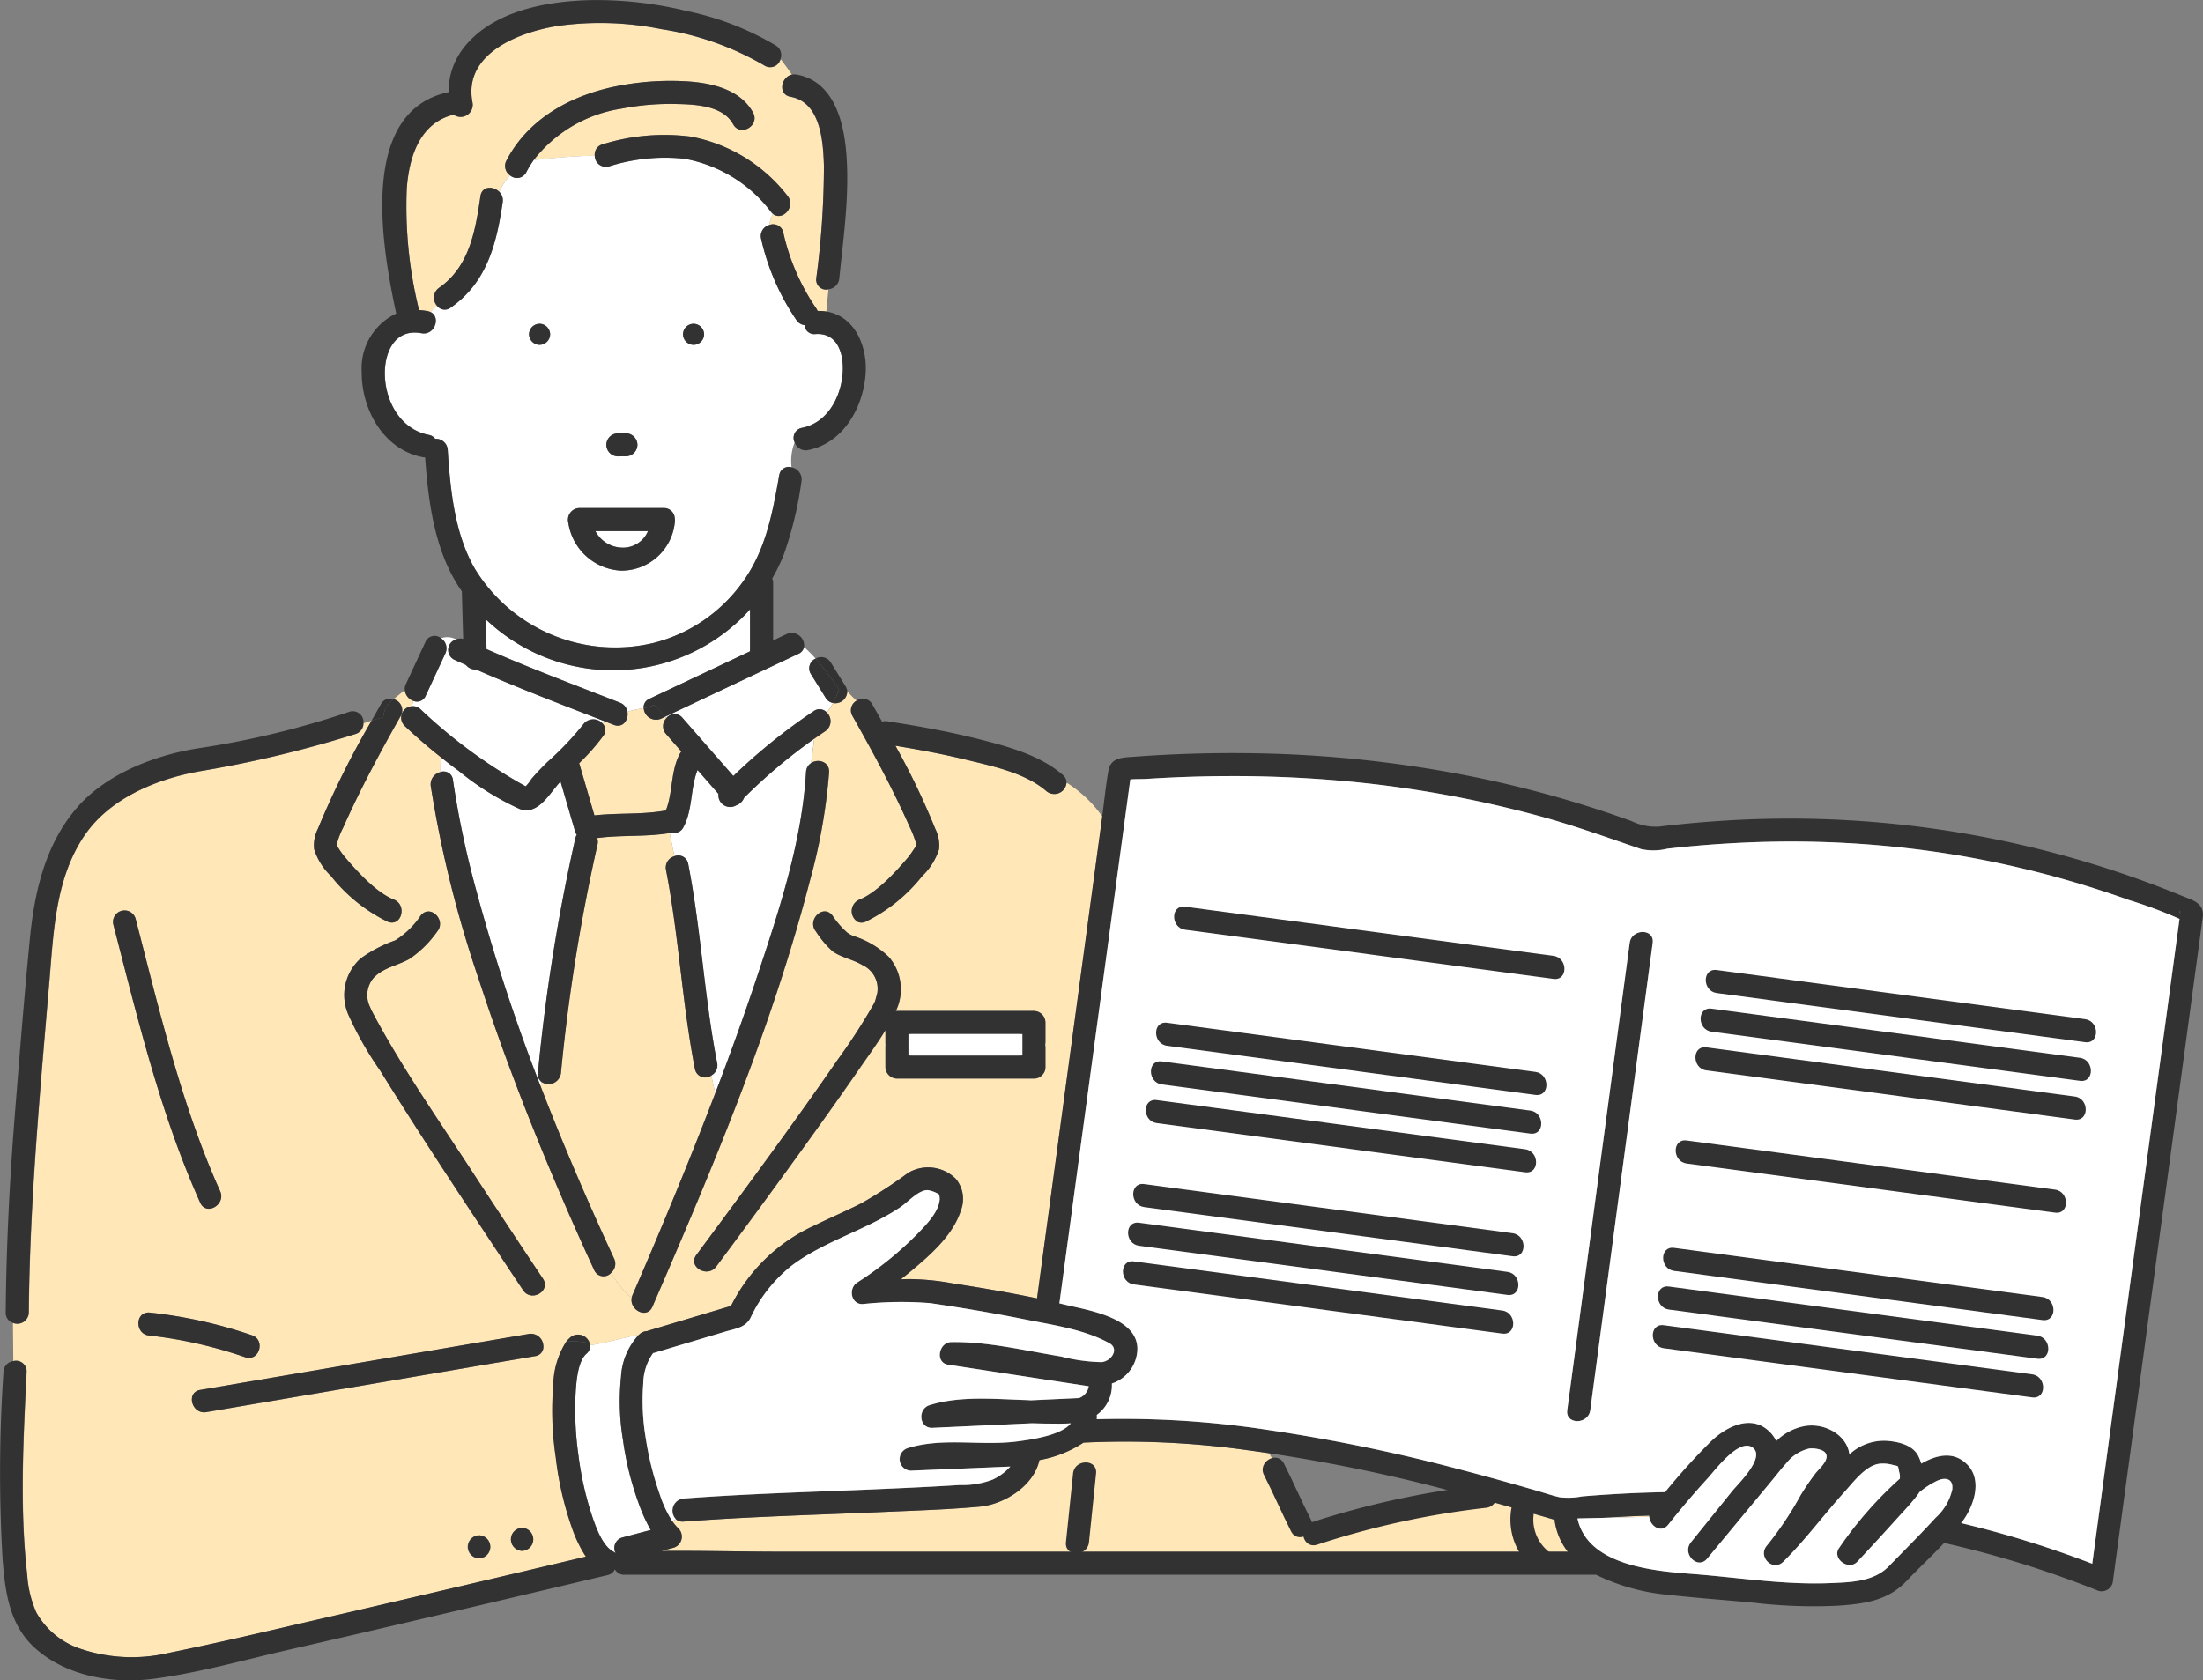 <svg xmlns="http://www.w3.org/2000/svg" width="197.155" height="150.42" viewBox="0 0 197.155 150.42">
  <rect x="0" y="0" width="197.155" height="150.42" fill="#808080" stroke="none"/>
  <g id="グループ_398" data-name="グループ 398" transform="translate(271.686 -1620.139)">
    <path id="パス_7154" data-name="パス 7154" d="M-170.615,1713.341c.015-.046,0-.045,0,0Z" transform="translate(-19.049 -17.559)" fill="#ffe7b7"/>
    <path id="パス_7155" data-name="パス 7155" d="M-206.026,1678.72a2.77,2.77,0,0,0,2.3,1.479,2.42,2.42,0,0,0,2.413-1.479Z" transform="translate(-12.375 -11.041)" fill="#fff"/>
    <path id="パス_7156" data-name="パス 7156" d="M-90.755,1787.317q-2.046.063-4.089.2l4.091-.093C-90.755,1787.389-90.755,1787.353-90.755,1787.317Z" transform="translate(-33.329 -31.508)" fill="#ffe7b7"/>
    <path id="パス_7157" data-name="パス 7157" d="M-203.163,1667.949l0-.007-.21.028C-203.3,1667.961-203.232,1667.954-203.163,1667.949Z" transform="translate(-12.874 -9.009)" fill="#ffe7b7"/>
    <path id="パス_7158" data-name="パス 7158" d="M-203.1,1670.461v.008l.21-.028C-202.961,1670.45-203.031,1670.457-203.1,1670.461Z" transform="translate(-12.926 -9.48)" fill="#ffe7b7"/>
    <path id="パス_7159" data-name="パス 7159" d="M-223.273,1691.879l-1.753,3.774a.843.843,0,0,1-1.108.471c-.048.157-.09.317-.123.476a.972.972,0,0,1,.782.283,46.109,46.109,0,0,0,8.591,6.432q.318.184.639.363l.165.091a3.6,3.6,0,0,0,.5-.639c.455-.549.959-1.056,1.466-1.557a27.087,27.087,0,0,0,3.189-3.35,1.115,1.115,0,0,1,1.746-.058c.073-.066.148-.131.222-.2-3.866-1.506-7.753-2.983-11.552-4.654a1.082,1.082,0,0,1-.911-.408c-.358-.161-.716-.32-1.071-.484a.978.978,0,0,1,.183-1.8,1.642,1.642,0,0,0-1.346-.1A1.077,1.077,0,0,1-223.273,1691.879Z" transform="translate(-8.562 -13.244)" fill="#fff"/>
    <path id="パス_7160" data-name="パス 7160" d="M-194.809,1687.736a16.5,16.5,0,0,1-19.609,3.16,16.605,16.605,0,0,1-3.7-2.662l.075,2.677c3.924,1.726,7.947,3.233,11.936,4.794a1.052,1.052,0,0,1,.671.811,11.481,11.481,0,0,1,1.452-.316.839.839,0,0,1,.527-.846l9-4.248v-3.761C-194.575,1687.477-194.69,1687.608-194.809,1687.736Z" transform="translate(-10.096 -12.666)" fill="#fff"/>
    <path id="パス_7161" data-name="パス 7161" d="M-202.041,1698.257a11.482,11.482,0,0,0-1.452.316c.128.7-.386,1.5-1.22,1.177l-.769-.3c-.075.066-.149.131-.222.2a.837.837,0,0,1,.033,1.1,18.876,18.876,0,0,1-2.145,2.431q.682,2.337,1.364,4.674c2.124-.243,4.291-.051,6.394-.444.642-1.6.414-3.534,1.258-5.09a1.137,1.137,0,0,1,.127-.187l-1.367-1.561a1.046,1.046,0,0,1,.024-1.423l-.1-.124-.361.17A1.115,1.115,0,0,1-202.041,1698.257Z" transform="translate(-12.038 -14.723)" fill="#ffe7b7"/>
    <path id="パス_7162" data-name="パス 7162" d="M-183.97,1696.059l-1.314-2.116a.951.951,0,0,1,.415-1.394,11.347,11.347,0,0,0-1.025-1.026.86.86,0,0,1-.512.6l-11.917,5.628.1.124a.909.909,0,0,1,1.433-.035l4.562,5.213a52.114,52.114,0,0,1,7.185-5.8.874.874,0,0,1,1.173.108,6.381,6.381,0,0,0,.558-.84A.971.971,0,0,1-183.97,1696.059Z" transform="translate(-13.826 -13.454)" fill="#fff"/>
    <path id="パス_7163" data-name="パス 7163" d="M-223.951,1646.373c2.719-1.893,3.255-5.124,3.7-8.2.135-.923,1.16-.917,1.688-.379a6.126,6.126,0,0,1,.955-1.486,1.02,1.02,0,0,1-.316-1.324c2.02-3.9,6.069-5.984,10.258-6.73a24.534,24.534,0,0,1,6.039-.348c2.155.157,4.657.739,5.773,2.789.635,1.166-1.145,2.206-1.78,1.04-.9-1.657-3.342-1.776-5.006-1.81a22.61,22.61,0,0,0-5,.418,12.258,12.258,0,0,0-7.847,4.609c1.854-.218,3.654-.366,5.468-.4a.95.95,0,0,1,.725-1.023,18.588,18.588,0,0,1,7.859-.686,14.276,14.276,0,0,1,8.663,5.3c.787.954-.443,2.3-1.3,1.617a3.3,3.3,0,0,0-.334,1,.927.927,0,0,1,1.26.681,19.54,19.54,0,0,0,2.95,6.787,1.1,1.1,0,0,1,.119.227,4.276,4.276,0,0,1,.786.05c.05-.661.12-1.323.185-1.984a.886.886,0,0,1-1.094-.973,76.441,76.441,0,0,0,.687-10.1c-.071-2.2-.3-5.677-2.988-6.162-1.154-.208-.853-1.783.129-1.984-.321-.475-.663-.944-1.015-1.4a.958.958,0,0,1-1.458.573,25.881,25.881,0,0,0-9.217-3.249,27.487,27.487,0,0,0-9.18-.3c-3.47.535-8.593,2.45-7.711,6.879a1.086,1.086,0,0,1-1.7,1.077c-3.008.747-3.972,3.737-4.185,6.613a38.579,38.579,0,0,0,1.1,10.881,5.914,5.914,0,0,1,.757.091,1.064,1.064,0,0,1,.264.085l.571-.571A1.089,1.089,0,0,1-223.951,1646.373Z" transform="translate(-8.44 -0.475)" fill="#ffe7b7"/>
    <path id="パス_7164" data-name="パス 7164" d="M-190.71,1653.28a.875.875,0,0,1-.98-.8,1.014,1.014,0,0,1-.725-.455,21.121,21.121,0,0,1-3.158-7.279,1.024,1.024,0,0,1,.727-1.229,3.3,3.3,0,0,1,.334-1,1.153,1.153,0,0,1-.161-.16,12.477,12.477,0,0,0-7.753-4.775,16.547,16.547,0,0,0-6.763.686,1,1,0,0,1-1.272-.964c-1.815.038-3.614.187-5.468.4a9.5,9.5,0,0,0-.653,1.073.934.934,0,0,1-1.463.285,6.126,6.126,0,0,0-.955,1.486,1.07,1.07,0,0,1,.3.927c-.544,3.727-1.416,7.183-4.651,9.435a.863.863,0,0,1-1.237-.18l-.571.571c.951.448.386,2.126-.812,1.9-2.415-.451-3.353,1.784-3.268,3.839.1,2.378,1.456,4.776,3.917,5.259a.9.9,0,0,1,.585.355,1.055,1.055,0,0,1,1.122.99c.23,3.542.612,7.5,2.422,10.625a14.717,14.717,0,0,0,16.016,6.651,14.043,14.043,0,0,0,7.9-5.368c2.115-2.87,2.718-6.206,3.331-9.633a.861.861,0,0,1,1.1-.718,4.565,4.565,0,0,1,.278-2.232.91.91,0,0,1,.663-1.3c2.179-.434,3.389-2.574,3.613-4.656C-188.112,1655.291-188.6,1653.13-190.71,1653.28Zm-17.686,8.887c.118,0,.237,0,.355,0h.014c.024,0,.046,0,.069,0,.093,0,.187-.006.286-.006a1.049,1.049,0,0,1,1.031,1.031,1.043,1.043,0,0,1-1.031,1.031c-.118,0-.237,0-.355,0h-.014c-.024,0-.046,0-.069,0-.093,0-.187.006-.286.006a1.047,1.047,0,0,1-1.03-1.03A1.041,1.041,0,0,1-208.4,1662.167Zm-7-7.923a.96.96,0,0,1-.945-.944.955.955,0,0,1,.945-.944.96.96,0,0,1,.944.944A.955.955,0,0,1-215.4,1654.244Zm12.1,15.914a4.8,4.8,0,0,1-4.807,4.3,5.033,5.033,0,0,1-4.726-4.3,1.048,1.048,0,0,1,.994-1.3h7.545a.961.961,0,0,1,.989.918A1.116,1.116,0,0,1-203.3,1670.158Zm1.679-15.914a.961.961,0,0,1-.945-.944.955.955,0,0,1,.945-.944.961.961,0,0,1,.945.944A.955.955,0,0,1-201.621,1654.244Z" transform="translate(-7.999 -3.235)" fill="#fff"/>
    <path id="パス_7165" data-name="パス 7165" d="M-202.6,1782.405a27.482,27.482,0,0,1-1.385-5.631,20.9,20.9,0,0,1-.17-5.625,5.96,5.96,0,0,1,1.588-3.766c-1.462.252-2.891.706-4.359.928a.882.882,0,0,1-.327.765c-.717.636-.877,2.216-.952,3.294a28.818,28.818,0,0,0,.231,5.726,28.738,28.738,0,0,0,1.257,5.587c.362,1.055.924,2.582,1.846,3.088a1.03,1.03,0,0,1,.161.109l.039-.021a.975.975,0,0,1,.657-1.343l2.516-.666A14.842,14.842,0,0,1-202.6,1782.405Z" transform="translate(-11.954 -27.751)" fill="#fff"/>
    <path id="パス_7166" data-name="パス 7166" d="M-191.181,1706.906a1.167,1.167,0,0,1-.7.673,1.055,1.055,0,0,1-1.592-1.022q-.935-1.068-1.869-2.136c-.656,1.608-.42,3.553-1.268,5.118a.9.9,0,0,1-1.024.488c-.069.013-.139.024-.209.035q.215,1.031.424,2.081a.9.9,0,0,1,1.238.683c1.151,5.9,1.438,11.918,2.589,17.816a1.034,1.034,0,0,1-.519,1.128c.112.534.23,1.068.349,1.6,1.32-3.459,2.58-6.941,3.748-10.453,1.953-5.875,4.016-12.075,4.377-18.3a1,1,0,0,1,.454-.808c.094-.729.191-1.461.279-2.184A49.3,49.3,0,0,0-191.181,1706.906Z" transform="translate(-13.917 -15.357)" fill="#fff"/>
    <path id="パス_7167" data-name="パス 7167" d="M-175.971,1704.54a1.1,1.1,0,0,1-1.793.768c-1.875-1.631-4.79-2.236-7.134-2.806-2.109-.514-4.243-.911-6.384-1.263a66.456,66.456,0,0,1,3.562,7.428,3.3,3.3,0,0,1,.342,1.829,5.708,5.708,0,0,1-1.5,2.4,14.675,14.675,0,0,1-5.086,4.1.872.872,0,0,1-.674.016,3.381,3.381,0,0,0-.951.965,2.512,2.512,0,0,0,.55.3,7.981,7.981,0,0,1,3.176,1.879,4.448,4.448,0,0,1,.615,4.839.913.913,0,0,1,.106-.011h12.257a1.045,1.045,0,0,1,1.031,1.031v3.992a.948.948,0,0,1-.309.734.951.951,0,0,1-.721.3h-12.257a1.046,1.046,0,0,1-1.031-1.031v-3.3c-.744,1.22-1.605,2.388-2.4,3.546-1.755,2.545-3.556,5.058-5.368,7.563q-3.652,5.051-7.374,10.051c-.784,1.053-2.573.024-1.78-1.041q1.3-1.746,2.59-3.5c3.4-4.616,6.789-9.245,10.047-13.962a54.09,54.09,0,0,0,3.246-5.015c.019-.037.085-.179.121-.253.027-.115.17-.608.186-.7a2.328,2.328,0,0,0-1.321-2.517c-.842-.51-1.858-.665-2.663-1.229a8.518,8.518,0,0,1-1.5-1.776c-.838-1.016.613-2.482,1.457-1.457a7.989,7.989,0,0,0,1.349,1.561,3.381,3.381,0,0,1,.951-.965,1.118,1.118,0,0,1,.126-2c1.539-.609,3.211-2.433,4.32-3.735.269-.316.475-.66.713-1a.656.656,0,0,0,.083-.146,9.068,9.068,0,0,0-.6-1.6c-1.511-3.406-3.3-6.718-5.134-9.959a.986.986,0,0,1,.373-1.37,5.268,5.268,0,0,1-.839-.863,1.076,1.076,0,0,1-1.277,1.079,6.389,6.389,0,0,1-.558.84,1.079,1.079,0,0,1-.133,1.672q-.5.334-.987.68c-.088.723-.185,1.454-.279,2.184a1,1,0,0,1,1.608.808,51.139,51.139,0,0,1-1.733,9.772c-3.381,13.086-8.716,25.705-14.078,38.083-.491,1.134-2.067.3-1.854-.8a7.142,7.142,0,0,1-1.824-2.253.91.91,0,0,1-1.529-.212q-1.937-4.181-3.718-8.432c-2.445-5.812-4.7-11.711-6.65-17.709a102.929,102.929,0,0,1-4.264-17.2,1.129,1.129,0,0,1,.846-1.249,13.071,13.071,0,0,1,.069-1.332q-1.693-1.345-3.27-2.83a1.025,1.025,0,0,1,.675-1.741c.032-.159.075-.319.123-.476a1.164,1.164,0,0,1-.773-.979c-.311.278-.677.541-1.006.828a1.022,1.022,0,0,1,.649,1.5c-1.833,3.242-3.623,6.554-5.134,9.959a7.052,7.052,0,0,0-.595,1.555,1.635,1.635,0,0,0,.118.263,7.208,7.208,0,0,0,.674.928c1.108,1.3,2.782,3.127,4.32,3.735,1.221.484.686,2.476-.548,1.987a14.67,14.67,0,0,1-5.086-4.1,5.708,5.708,0,0,1-1.5-2.4,3.3,3.3,0,0,1,.342-1.829,78.956,78.956,0,0,1,4.808-9.679c-.245.076-.489.154-.73.23a1,1,0,0,1-.712.968,103.408,103.408,0,0,1-14.023,3.35c-3.852.7-8.014,2.432-10.264,5.786-2.549,3.8-2.731,8.5-3.1,12.912-.837,9.906-1.764,19.786-1.85,29.736a1.028,1.028,0,0,1-1.429.928l.033,3.43a.948.948,0,0,1,1.2.973c-.291,6.011-.634,12.156.053,18.149a9.928,9.928,0,0,0,.816,3.372,7.088,7.088,0,0,0,4.026,3.279,14.358,14.358,0,0,0,7.8.349c4.493-.913,8.959-1.977,13.427-3.009q11.975-2.767,23.93-5.613a11.526,11.526,0,0,1-1.237-2.552,29,29,0,0,1-1.462-6.36,28.151,28.151,0,0,1-.213-6.516,7.4,7.4,0,0,1,1.148-3.807c-.677.063-1.352.2-2.047.312a.84.84,0,0,1-.738.972l-3.651.622-25.768,4.392c-1.3.222-1.853-1.765-.548-1.987l3.65-.623,25.769-4.392a1.114,1.114,0,0,1,1.286,1.015c.695-.115,1.37-.249,2.047-.312a3.1,3.1,0,0,1,.36-.382,1.087,1.087,0,0,1,1.749.526c.1.027.2.056.3.09-.1-.034-.2-.063-.3-.09a.89.89,0,0,1,.035.166c1.467-.222,2.9-.676,4.359-.928.033-.03.066-.061.1-.09a1.055,1.055,0,0,1,.645-.249,1.335,1.335,0,0,1,.127-.046l7.38-2.207a15.485,15.485,0,0,1,7.49-7.21c1.383-.682,2.807-1.281,4.181-1.982a41.711,41.711,0,0,0,4.171-2.715,3.515,3.515,0,0,1,4.271.526,2.818,2.818,0,0,1,.454,2.831c-.7,2.217-2.745,4-4.469,5.437q-.444.369-.9.73c.26-.007.521-.015.781-.019a22.427,22.427,0,0,1,3.831.381c2.532.393,5.065.818,7.575,1.346l.3-2.218,3-22.173q1.261-9.32,2.521-18.639c0-.035.009-.071.014-.105A11.18,11.18,0,0,0-175.971,1704.54Zm-48.724,66.713a1.031,1.031,0,0,1,0,2.061A1.031,1.031,0,0,1-224.7,1771.253Zm-3.845.669a1.031,1.031,0,0,1,0,2.061A1.031,1.031,0,0,1-228.541,1771.921Zm-32.733-54.663a1.031,1.031,0,0,1,1.987-.548c2.122,8.186,4.088,16.661,7.568,24.4.54,1.2-1.237,2.247-1.78,1.04C-257.058,1734.239-259.1,1725.629-261.274,1717.258Zm11.819,38.73a39.549,39.549,0,0,0-8.584-1.948c-1.319-.09-1.324-2.151,0-2.06a41.843,41.843,0,0,1,9.132,2.021C-247.639,1754.386-248.183,1756.375-249.455,1755.988Zm24.847-6q-1.355-2.029-2.7-4.065c-3.417-5.167-6.831-10.341-10.1-15.608a30.6,30.6,0,0,1-2.838-4.99,4.386,4.386,0,0,1,1.1-5.045,12.161,12.161,0,0,1,3.086-1.612,7.489,7.489,0,0,0,2.3-2.247c.855-1.018,2.306.447,1.458,1.457a9.655,9.655,0,0,1-2.471,2.442c-1.072.606-2.344.769-3.224,1.707a2.39,2.39,0,0,0-.329,2.569c0-.021.094.229.125.288.077.151.154.3.235.452,2.528,4.726,5.64,9.187,8.567,13.669q3.257,4.989,6.564,9.944C-222.088,1750.053-223.874,1751.084-224.608,1749.987Z" transform="translate(-0.266 -14.344)" fill="#ffe7b7"/>
    <path id="パス_7168" data-name="パス 7168" d="M-203.813,1791.463c-.012-.026-.023-.053-.032-.08l-.039.021C-203.86,1791.423-203.834,1791.443-203.813,1791.463Z" transform="translate(-12.778 -32.274)" fill="#ffe7b7"/>
    <path id="パス_7169" data-name="パス 7169" d="M-214.4,1731.931a168.112,168.112,0,0,1,3.347-20.994,1.037,1.037,0,0,1,.134-.334,1.031,1.031,0,0,1-.156-.313q-.65-2.228-1.3-4.454c-1.008,1.061-2,3.076-3.678,2.448a24.815,24.815,0,0,1-5.437-3.4c-.538-.393-1.065-.8-1.587-1.215a13.071,13.071,0,0,0-.069,1.332.836.836,0,0,1,1.141.7,82.955,82.955,0,0,0,1.942,9.34,171.266,171.266,0,0,0,5.92,18.115q.026-.219.058-.438A.845.845,0,0,1-214.4,1731.931Z" transform="translate(-9.149 -15.743)" fill="#fff"/>
    <path id="パス_7170" data-name="パス 7170" d="M-196.786,1733.731a.935.935,0,0,1-1.469-.58c-1.151-5.9-1.438-11.919-2.589-17.816a1.059,1.059,0,0,1,.749-1.231q-.207-1.048-.424-2.081c-2.142.361-4.342.158-6.487.447a1.033,1.033,0,0,1,.032.589,163.962,163.962,0,0,0-3.272,20.446,1.117,1.117,0,0,1-1.747.79q-.032.219-.058.438c2.009,5.213,4.225,10.346,6.561,15.391a1.061,1.061,0,0,1-.251,1.251,7.144,7.144,0,0,0,1.824,2.253,1.174,1.174,0,0,1,.074-.24q1.794-4.141,3.52-8.311,2-4.848,3.884-9.75C-196.555,1734.8-196.674,1734.265-196.786,1733.731Z" transform="translate(-11.239 -17.317)" fill="#ffe7b7"/>
    <path id="パス_7171" data-name="パス 7171" d="M-118.8,1786.327a1.217,1.217,0,0,1-.014-.177c-.294-.078-.585-.167-.876-.252-.837-.241-1.674-.484-2.512-.722q-2.561-.731-5.138-1.411c-4.214,1.7-13.232,2.905-13.232,2.905s-2.745-4.557-3.786-6.478q-.98-.143-1.961-.271a78.794,78.794,0,0,0-14.658-.676,10.6,10.6,0,0,1-3.951,1.565c-.5,2.313-3.141,3.967-5.358,4.169-2.79.255-5.6.342-8.4.465-6.028.265-12.067.416-18.085.87a.889.889,0,0,1-.67-.2l-.328.164a4.191,4.191,0,0,0,.558.66,1.04,1.04,0,0,1-.455,1.723l-1.081.286c3.6-.033,7.208.067,10.8.067h70.316A5.81,5.81,0,0,1-118.8,1786.327Z" transform="translate(-13.746 -29.967)" fill="#ffe7b7"/>
    <path id="パス_7172" data-name="パス 7172" d="M-31.269,1720.906c.03-.357-.082-.394,0,0Z" transform="translate(-45.305 -18.938)" fill="#ebebeb"/>
    <path id="パス_7173" data-name="パス 7173" d="M-77.112,1749.362c.059.02.1.041.112.067A.111.111,0,0,0-77.112,1749.362Z" transform="translate(-36.671 -24.354)" fill="#ebebeb"/>
    <path id="パス_7174" data-name="パス 7174" d="M-77.288,1749.407c-.157.086-.278.269,0,0Z" transform="translate(-36.606 -24.363)" fill="#ebebeb"/>
    <path id="パス_7175" data-name="パス 7175" d="M-207.148,1768.137a1.087,1.087,0,0,0-1.749-.526,3.094,3.094,0,0,0-.36.382A5.979,5.979,0,0,1-207.148,1768.137Z" transform="translate(-11.766 -27.743)" fill="#323232"/>
    <path id="パス_7176" data-name="パス 7176" d="M-76.431,1715.982a92.668,92.668,0,0,0-41.482-6.689q-2.665.18-5.316.5a4.979,4.979,0,0,1-2.454-.5q-1.332-.481-2.676-.924a100.019,100.019,0,0,0-10.128-2.757,107.692,107.692,0,0,0-20.957-2.387q-5.366-.09-10.726.309c-1.057.077-2.108.063-2.317,1.237-.242,1.359-.375,2.746-.558,4.115a6.408,6.408,0,0,1,1.013,3.562,6.408,6.408,0,0,0-1.013-3.562c0,.035-.009.071-.014.106q-1.26,9.32-2.521,18.639l-3,22.173-.3,2.218c-2.51-.527-5.043-.953-7.575-1.346a22.439,22.439,0,0,0-3.831-.381c-.261,0-.521.011-.782.019q.454-.36.9-.73c1.725-1.437,3.773-3.219,4.469-5.436a2.819,2.819,0,0,0-.454-2.832,3.515,3.515,0,0,0-4.271-.526,41.693,41.693,0,0,1-4.171,2.715c-1.374.7-2.8,1.3-4.181,1.982a15.485,15.485,0,0,0-7.49,7.21l-7.38,2.207a1.335,1.335,0,0,0-.127.046,1.056,1.056,0,0,0-.645.249c-.035.029-.067.06-.1.09a11.068,11.068,0,0,1,1.887-.179,11.068,11.068,0,0,0-1.887.179,5.96,5.96,0,0,0-1.588,3.766,20.9,20.9,0,0,0,.17,5.625,27.482,27.482,0,0,0,1.385,5.631,14.842,14.842,0,0,0,1.1,2.445l-2.516.666a.975.975,0,0,0-.657,1.343.582.582,0,0,1,.281-.076.582.582,0,0,0-.281.076c.01.028.02.054.032.08-.022-.02-.047-.04-.071-.059-.394.241-.625.813-1.123.315.5.5.729-.074,1.123-.315a1.029,1.029,0,0,0-.161-.109c-.923-.506-1.484-2.033-1.846-3.088a28.737,28.737,0,0,1-1.257-5.587,28.818,28.818,0,0,1-.231-5.726c.075-1.078.235-2.658.952-3.294a.882.882,0,0,0,.327-.765,10.624,10.624,0,0,1-1.586.13,10.624,10.624,0,0,0,1.586-.13.89.89,0,0,0-.035-.166,5.977,5.977,0,0,0-2.109-.144,7.4,7.4,0,0,0-1.148,3.807,28.15,28.15,0,0,0,.213,6.516,29,29,0,0,0,1.462,6.36,11.526,11.526,0,0,0,1.237,2.551q-11.958,2.839-23.93,5.613c-4.467,1.032-8.933,2.1-13.427,3.009a14.36,14.36,0,0,1-7.8-.349,7.089,7.089,0,0,1-4.026-3.279,9.928,9.928,0,0,1-.816-3.372c-.687-5.993-.344-12.138-.053-18.149a.948.948,0,0,0-1.2-.973l.054,5.513-.054-5.513a1.009,1.009,0,0,0-.865.973,134.026,134.026,0,0,0-.083,16.695c.226,2.948.592,5.947,2.928,8.037,2.821,2.525,6.993,3.209,10.644,2.724,4.032-.536,8.041-1.676,12-2.583q8.916-2.044,17.816-4.149,5.382-1.266,10.76-2.542a.909.909,0,0,0,.654-.515l0,0a.935.935,0,0,0,.859.484h86.948a18.407,18.407,0,0,0,6.427,1.792c2.581.291,5.18.47,7.765.719a45.3,45.3,0,0,0,7.49.255c2.317-.162,4.42-.44,6.08-2.183,1.1-1.153,2.288-2.257,3.389-3.43a90.274,90.274,0,0,1,13.816,4.289,1.03,1.03,0,0,0,1.268-.719q.659-4.873,1.318-9.746,1.435-10.6,2.869-21.2,1.4-10.308,2.789-20.615.426-3.152.853-6.3c.068-.51.138-1.018.206-1.528.011-.084.027-.169.035-.253C-74.428,1716.606-75.467,1716.378-76.431,1715.982Zm-63.428,58.72H-201.7c-3.589,0-7.2-.1-10.8-.067l1.081-.286a1.04,1.04,0,0,0,.455-1.723,4.2,4.2,0,0,1-.558-.66l-.91.455v0l.91-.455a10.342,10.342,0,0,1-1.121-2.4,27.541,27.541,0,0,1-1.242-4.955,20.215,20.215,0,0,1-.234-4.958,4.831,4.831,0,0,1,.88-2.729l.052-.011.082-.02,6.3-1.885c.9-.269,1.827-.349,2.284-1.238a12.949,12.949,0,0,1,3.745-4.721c2.95-2.189,6.613-3.141,9.66-5.182.665-.446,1.628-1.548,2.445-1.532a2.521,2.521,0,0,1,1.031.392,1.842,1.842,0,0,1,.049.452c-.1,1.117-1.161,2.2-1.889,2.961a30.888,30.888,0,0,1-5.5,4.471c-.8.523-.558,1.984.52,1.921a32.4,32.4,0,0,1,6.018-.082c2.809.413,5.612.881,8.4,1.442,2.483.5,5.4.9,7.643,2.15.9.5.177,1.615-.7,1.693a15.77,15.77,0,0,1-3.617-.506c-3.2-.518-6.573-1.347-9.833-1.289-1.111.019-1.463,1.842-.274,2.024l12.584,1.928a1.342,1.342,0,0,1-.878,1.062l-4.328.2c-.15-.01-.287-.019-.4-.023-2.81-.084-5.927-.4-8.653.463-1.066.338-.932,2.08.274,2.025l8.9-.41c.56.016,1.121.029,1.682.032.586,0,1.2.019,1.8-.028-.869,1.124-3.864,1.5-4.857,1.629-3.214.411-6.586-.388-9.73.588a1.035,1.035,0,0,0,.274,2.024l8.9-.369a4.917,4.917,0,0,1-1.58,1.166,7.663,7.663,0,0,1-2.958.485c-2.739.175-5.481.294-8.223.41-5.5.231-11,.388-16.49.8a1.16,1.16,0,0,0-.189.031,1.1,1.1,0,0,0-.481,1.829l1.236-.618-1.236.618a.889.889,0,0,0,.67.2c6.018-.453,12.057-.605,18.085-.87,2.8-.123,5.613-.21,8.4-.465,2.216-.2,4.861-1.856,5.358-4.169a10.6,10.6,0,0,0,3.951-1.565,78.794,78.794,0,0,1,14.658.676,146.6,146.6,0,0,1,17.591,3.483c2.184.558,4.358,1.154,6.526,1.772.838.238,1.674.481,2.512.722.291.084.583.174.876.252a1.214,1.214,0,0,0,.014.177,5.809,5.809,0,0,0,1.164,2.685Zm42.885-5.555a4.853,4.853,0,0,1-1.489,2.516c-1.353,1.482-2.78,2.895-4.177,4.334-1.355,1.4-3.409,1.435-5.26,1.513-4.108.17-8.2-.5-12.285-.816-3.449-.265-9.42-.742-10.324-4.974l2.336-.053q2.041-.139,4.089-.2c0,.036,0,.072,0,.109.062.824,1.061,1.5,1.694.707q1.694-2.134,3.529-4.149c.648-.709,2.818-3.652,4.034-2.751,1.176.873-1.337,3.268-1.834,3.886l-3.7,4.592c-.822,1.019.606,2.484,1.458,1.458l5.892-7.112c.391-.472.764-.965,1.178-1.414a3.644,3.644,0,0,1,2.064-1.329c.4-.049,1.267.046,1.487.45.327.6-.622,1.37-.945,1.791a23.268,23.268,0,0,0-1.312,1.932,30.607,30.607,0,0,1-3.007,4.5c-.879.984.507,2.4,1.458,1.458,1.974-1.954,3.615-4.2,5.478-6.251.776-.855,1.833-2.3,3.041-2.508a3.121,3.121,0,0,1,1.257.09c.582.153.459-.01.588.621a1.486,1.486,0,0,1,.063.613,34.166,34.166,0,0,0-5.423,6.186c-.7.944.829,2.093,1.618,1.249q1.7-1.816,3.366-3.661c.69-.765,1.427-1.521,2.047-2.346a2.312,2.312,0,0,0,.14-.214,7.946,7.946,0,0,1,1.57-1.015C-97.542,1767.981-96.853,1768.192-96.974,1769.147Zm20.232-50.262q-.295,2.184-.59,4.367-.963,7.114-1.925,14.229-2.175,16.075-4.349,32.147l-.833,6.154a91.309,91.309,0,0,0-11.734-3.639c.041-.054.084-.106.125-.159,1.011-1.358,1.817-3.7.407-5.1-1.248-1.237-2.772-.822-4.1-.067a4.256,4.256,0,0,0-.253-.657c-.506-1.034-1.845-1.319-2.892-1.386a4.553,4.553,0,0,0-3.288,1.22c-.175-1.613-2.008-2.79-3.848-2.561a4.825,4.825,0,0,0-2.7,1.365,2.863,2.863,0,0,0-.641-.88c-1.641-1.562-3.892-.372-5.232.939a56.665,56.665,0,0,0-4.078,4.514q-2.444.046-4.877.195-1.277.079-2.552.187a6.568,6.568,0,0,1-2,.076c-.756-.175-1.5-.433-2.25-.648-2.112-.608-4.229-1.2-6.356-1.757a155.78,155.78,0,0,0-17.5-3.622,86.076,86.076,0,0,0-15.318-.959,3.073,3.073,0,0,0,0-.385,3.275,3.275,0,0,0,1.349-2.812,3.318,3.318,0,0,0,2.283-3.176c-.084-2.745-4.4-3.378-6.427-3.869-.183-.045-.368-.086-.552-.13q.539-3.993,1.08-7.986,2.174-16.073,4.349-32.146l.721-5.327.195-1.44c.506-.046,1.052-.024,1.522-.054q1.25-.08,2.5-.134,2.391-.1,4.783-.111,4.732-.014,9.452.367a101.352,101.352,0,0,1,18.511,3.253c3.039.833,5.976,1.9,8.954,2.915a5.241,5.241,0,0,0,2.342-.037q1.233-.141,2.469-.251,2.362-.211,4.73-.308a90.711,90.711,0,0,1,18.772,1.147,89.922,89.922,0,0,1,10.275,2.365q2.569.752,5.088,1.652a39.021,39.021,0,0,1,4.5,1.682Zm.169-1.261c-.082-.394.03-.357,0,0Z" transform="translate(0 -15.656)" fill="#323232"/>
    <path id="パス_7177" data-name="パス 7177" d="M-69.5,1761.035l1.091-8.173-1.835-.245-1.091,8.173Z" transform="translate(-37.759 -24.968)" fill="#fff"/>
    <path id="パス_7178" data-name="パス 7178" d="M-79.343,1755.652q-.318,2.387-.637,4.773l1.835.245q.318-2.387.637-4.773Z" transform="translate(-36.13 -25.54)" fill="#fff"/>
    <path id="パス_7179" data-name="パス 7179" d="M-93.268,1723.922l-1.882,14.1q-1.5,11.256-3.005,22.514l-.7,5.217c-.174,1.311,1.888,1.3,2.061,0l1.882-14.1q1.5-11.256,3.005-22.513l.7-5.217C-91.032,1722.611-93.1,1722.624-93.268,1723.922Z" transform="translate(-32.572 -19.375)" fill="#323232"/>
    <path id="パス_7180" data-name="パス 7180" d="M-65.677,1786.062a4.853,4.853,0,0,0,1.489-2.516c.122-.954-.568-1.165-1.371-.786a7.94,7.94,0,0,0-1.569,1.014,2.3,2.3,0,0,1-.14.214c-.62.825-1.357,1.581-2.047,2.346q-1.665,1.847-3.366,3.661c-.789.844-2.319-.305-1.618-1.249a34.166,34.166,0,0,1,5.423-6.186,1.486,1.486,0,0,0-.063-.613c-.129-.631-.006-.468-.588-.621a3.119,3.119,0,0,0-1.257-.09c-1.208.212-2.265,1.652-3.041,2.508-1.862,2.054-3.5,4.3-5.478,6.251-.95.94-2.336-.474-1.458-1.458a30.611,30.611,0,0,0,3.007-4.5,23.288,23.288,0,0,1,1.312-1.932c.323-.421,1.272-1.187.945-1.791-.22-.4-1.09-.5-1.487-.45a3.644,3.644,0,0,0-2.064,1.329c-.415.45-.787.942-1.178,1.415l-5.892,7.111c-.851,1.027-2.28-.438-1.458-1.458l3.7-4.592c.5-.618,3.01-3.013,1.834-3.886-1.216-.9-3.386,2.042-4.034,2.751q-1.839,2.01-3.529,4.149c-.633.8-1.633.117-1.694-.707l-4.091.093-2.336.053c.9,4.232,6.875,4.709,10.324,4.974,4.086.313,8.177.985,12.285.816,1.85-.077,3.9-.117,5.26-1.513C-68.457,1788.957-67.03,1787.544-65.677,1786.062Z" transform="translate(-32.786 -30.055)" fill="#fff"/>
    <path id="パス_7181" data-name="パス 7181" d="M-204.3,1681.782a4.8,4.8,0,0,0,4.807-4.3,1.116,1.116,0,0,0,0-.386.961.961,0,0,0-.989-.918h-7.545a1.048,1.048,0,0,0-.994,1.3A5.033,5.033,0,0,0-204.3,1681.782Zm0-2.061a2.77,2.77,0,0,1-2.3-1.479h4.708A2.42,2.42,0,0,1-204.3,1679.721Z" transform="translate(-11.806 -10.562)" fill="#323232"/>
    <path id="パス_7182" data-name="パス 7182" d="M-220.369,1767.274l-25.769,4.392-3.65.623c-1.3.222-.751,2.209.548,1.987l25.768-4.392,3.651-.622a.84.84,0,0,0,.738-.972c-.3.049-.594.094-.9.128.305-.034.6-.079.9-.128A1.114,1.114,0,0,0-220.369,1767.274Z" transform="translate(-3.987 -27.727)" fill="#323232"/>
    <path id="パス_7183" data-name="パス 7183" d="M-193.753,1676.89l-1.222.578v-5.131a1.064,1.064,0,0,0-.08-.415,17.079,17.079,0,0,0,1.023-2.108,32.843,32.843,0,0,0,1.59-6.577,1.093,1.093,0,0,0-.889-1.266,5.586,5.586,0,0,1-.241,2.463,5.586,5.586,0,0,0,.241-2.463.861.861,0,0,0-1.1.718c-.613,3.427-1.216,6.763-3.331,9.633a14.043,14.043,0,0,1-7.9,5.368,14.717,14.717,0,0,1-16.016-6.651c-1.811-3.127-2.192-7.083-2.422-10.625a1.055,1.055,0,0,0-1.122-.99.9.9,0,0,0-.585-.355c-2.461-.484-3.819-2.882-3.917-5.26-.085-2.056.853-4.291,3.268-3.839,1.2.224,1.763-1.454.812-1.9l-1.115,1.114,1.115-1.114a1.064,1.064,0,0,0-.264-.085,5.893,5.893,0,0,0-.757-.091,38.577,38.577,0,0,1-1.1-10.881c.213-2.876,1.177-5.867,4.185-6.613a1.086,1.086,0,0,0,1.7-1.077c-.882-4.429,4.241-6.345,7.711-6.879a27.487,27.487,0,0,1,9.18.3,25.882,25.882,0,0,1,9.217,3.249.958.958,0,0,0,1.457-.573c-.367-.475-.744-.936-1.122-1.378.378.442.756.9,1.122,1.378a1,1,0,0,0-.417-1.207,25.606,25.606,0,0,0-7.947-3.081,34.082,34.082,0,0,0-8.595-.984c-3.984.088-8.881.966-11.454,4.346a6.3,6.3,0,0,0-1.29,3.893c-8.141,1.711-5.949,13.928-4.69,19.818a5.419,5.419,0,0,0-3.088,5.255c-.016,3.348,1.956,6.916,5.437,7.6a1.167,1.167,0,0,0,.239.022c.242,3.392.685,7.01,2.168,10.077a14.557,14.557,0,0,0,1.117,1.914l.12,4.256a1.013,1.013,0,0,0-.645.053,2.848,2.848,0,0,0,.924.247,2.848,2.848,0,0,1-.924-.247.978.978,0,0,0-.183,1.8c.355.165.713.324,1.071.484a1.082,1.082,0,0,0,.911.408c3.8,1.671,7.686,3.148,11.552,4.654a11.369,11.369,0,0,1,1.176-.919,11.369,11.369,0,0,0-1.176.919l.769.3c.833.325,1.348-.474,1.22-1.177a3.024,3.024,0,0,0-.4.163,3.024,3.024,0,0,1,.4-.163,1.052,1.052,0,0,0-.671-.811c-3.99-1.561-8.012-3.068-11.936-4.794l-.075-2.677a16.605,16.605,0,0,0,3.7,2.662,16.5,16.5,0,0,0,19.609-3.16c.119-.128.234-.259.349-.39v3.761l-9,4.248a.839.839,0,0,0-.527.846,3.4,3.4,0,0,0,.907-.291c-.027-.018-.053-.037-.08-.054.028.017.054.036.08.054a1.966,1.966,0,0,0,.744-.672,1.966,1.966,0,0,1-.744.672,4.587,4.587,0,0,1,1.022,1.055l11.917-5.628a.859.859,0,0,0,.512-.6c-.175-.153-.357-.3-.547-.445.19.142.372.291.547.445A1.112,1.112,0,0,0-193.753,1676.89Z" transform="translate(-7.52)" fill="#323232"/>
    <path id="パス_7184" data-name="パス 7184" d="M-199.793,1697.9a3.391,3.391,0,0,1-.907.291,1.115,1.115,0,0,0,1.568.934l.361-.17A4.585,4.585,0,0,0-199.793,1697.9Z" transform="translate(-13.379 -14.655)" fill="#323232"/>
    <path id="パス_7185" data-name="パス 7185" d="M-181.916,1652.689c-.04.523-.067,1.047-.067,1.57v0c0-.523.027-1.047.067-1.57a4.266,4.266,0,0,0-.786-.05,1.1,1.1,0,0,0-.119-.227,19.54,19.54,0,0,1-2.95-6.787.927.927,0,0,0-1.26-.681,2.588,2.588,0,0,0,.721,2.307,2.588,2.588,0,0,1-.721-2.307,1.024,1.024,0,0,0-.727,1.229,21.121,21.121,0,0,0,3.158,7.279,1.014,1.014,0,0,0,.725.455.875.875,0,0,0,.98.8c2.114-.15,2.6,2.012,2.412,3.74-.224,2.082-1.434,4.222-3.613,4.656a.91.91,0,0,0-.663,1.3,1.383,1.383,0,0,1,1.337-.664,1.383,1.383,0,0,0-1.337.664,1.047,1.047,0,0,0,1.211.69c3.16-.63,4.926-3.824,5.142-6.828C-178.229,1655.771-179.4,1653.086-181.916,1652.689Z" transform="translate(-15.812 -4.664)" fill="#323232"/>
    <path id="パス_7186" data-name="パス 7186" d="M-203.793,1667.94a1.041,1.041,0,0,0-1.03,1.031,1.047,1.047,0,0,0,1.03,1.03c.1,0,.193,0,.286-.006.023,0,.045,0,.069,0h.014c.118,0,.237,0,.355,0a1.043,1.043,0,0,0,1.031-1.031,1.049,1.049,0,0,0-1.031-1.031c-.1,0-.193,0-.286.006-.023,0-.045,0-.069,0h-.014C-203.556,1667.943-203.675,1667.94-203.793,1667.94Zm.369,2.057v-.008c.069,0,.139-.011.211-.02Zm-.012-2.049c-.069.005-.14.012-.212.02l.21-.028Z" transform="translate(-12.601 -9.008)" fill="#323232"/>
    <path id="パス_7187" data-name="パス 7187" d="M-213.348,1656.795a.961.961,0,0,0,.945.945.955.955,0,0,0,.944-.945.96.96,0,0,0-.944-.944A.955.955,0,0,0-213.348,1656.795Z" transform="translate(-10.995 -6.73)" fill="#323232"/>
    <path id="パス_7188" data-name="パス 7188" d="M-196.37,1656.795a.962.962,0,0,0,.945.945.955.955,0,0,0,.945-.945.961.961,0,0,0-.945-.944A.955.955,0,0,0-196.37,1656.795Z" transform="translate(-14.194 -6.73)" fill="#323232"/>
    <path id="パス_7189" data-name="パス 7189" d="M-240.543,1700.034a9.65,9.65,0,0,0,1.5-.376.962.962,0,0,0-1.259-1.019,77.782,77.782,0,0,1-13.23,3.225c-3.959.571-8.478,2.262-11.152,5.367-2.842,3.3-3.8,7.537-4.213,11.768-.514,5.254-.929,10.526-1.347,15.789-.466,5.865-.761,11.738-.812,17.622a.929.929,0,0,0,.632.928l-.014-1.479.014,1.479a1.028,1.028,0,0,0,1.429-.928c.085-9.95,1.013-19.83,1.849-29.736.372-4.41.554-9.113,3.1-12.912,2.25-3.353,6.413-5.082,10.264-5.786a103.409,103.409,0,0,0,14.023-3.35,1,1,0,0,0,.712-.968A9.65,9.65,0,0,1-240.543,1700.034Z" transform="translate(-0.119 -14.784)" fill="#323232"/>
    <path id="パス_7190" data-name="パス 7190" d="M-255.428,1766.982a39.549,39.549,0,0,1,8.584,1.948c1.272.387,1.815-1.6.548-1.988a41.843,41.843,0,0,0-9.132-2.021C-256.753,1764.83-256.747,1766.892-255.428,1766.982Z" transform="translate(-2.877 -27.286)" fill="#323232"/>
    <path id="パス_7191" data-name="パス 7191" d="M-214.342,1790.733a1.031,1.031,0,0,0,0-2.061A1.031,1.031,0,0,0-214.342,1790.733Z" transform="translate(-10.62 -31.763)" fill="#323232"/>
    <path id="パス_7192" data-name="パス 7192" d="M-219.08,1791.557a1.031,1.031,0,0,0,0-2.061A1.031,1.031,0,0,0-219.08,1791.557Z" transform="translate(-9.727 -31.918)" fill="#323232"/>
    <path id="パス_7193" data-name="パス 7193" d="M-159.042,1765.125c-2.243-1.253-5.16-1.649-7.643-2.15-2.784-.562-5.587-1.029-8.4-1.442a32.4,32.4,0,0,0-6.018.082c-1.079.063-1.323-1.4-.52-1.921a30.888,30.888,0,0,0,5.5-4.471c.728-.762,1.794-1.845,1.889-2.961a1.84,1.84,0,0,0-.049-.452,2.518,2.518,0,0,0-1.031-.392c-.817-.016-1.781,1.087-2.445,1.532-3.046,2.04-6.71,2.993-9.66,5.182a12.949,12.949,0,0,0-3.745,4.721c-.457.889-1.385.97-2.284,1.238l-6.3,1.885-.082.02-.052.011a4.831,4.831,0,0,0-.88,2.729,20.215,20.215,0,0,0,.234,4.958,27.544,27.544,0,0,0,1.242,4.955,10.342,10.342,0,0,0,1.121,2.4l.328-.164a1.1,1.1,0,0,1,.481-1.829,1.147,1.147,0,0,1,.189-.031c5.487-.413,10.993-.57,16.49-.8,2.742-.116,5.484-.235,8.223-.41a7.663,7.663,0,0,0,2.958-.485,4.917,4.917,0,0,0,1.58-1.166l-8.9.369a1.035,1.035,0,0,1-.274-2.024c3.145-.976,6.517-.178,9.73-.588.993-.127,3.988-.5,4.857-1.629-.6.047-1.209.033-1.8.028-.561,0-1.122-.017-1.681-.032l-8.9.41c-1.207.055-1.341-1.686-.274-2.025,2.726-.863,5.842-.548,8.653-.463.117,0,.254.012.4.023l4.328-.2a1.342,1.342,0,0,0,.878-1.061l-12.584-1.928c-1.189-.182-.837-2,.274-2.024,3.259-.058,6.629.772,9.833,1.29a15.776,15.776,0,0,0,3.617.505C-158.865,1766.74-158.139,1765.629-159.042,1765.125Z" transform="translate(-13.356 -24.742)" fill="#fff"/>
    <path id="パス_7194" data-name="パス 7194" d="M-207.779,1748.849c-2.336-5.044-4.552-10.178-6.561-15.391-.1.82-.15,1.638-.267,2.458.117-.82.17-1.638.267-2.458a171.283,171.283,0,0,1-5.92-18.115A82.961,82.961,0,0,1-222.2,1706a.836.836,0,0,0-1.141-.7,11.762,11.762,0,0,0,.493,3.409,11.762,11.762,0,0,1-.493-3.409,1.129,1.129,0,0,0-.846,1.249,102.923,102.923,0,0,0,4.264,17.2c1.949,6,4.2,11.9,6.65,17.709q1.787,4.248,3.718,8.433a.91.91,0,0,0,1.529.212,9.224,9.224,0,0,1-.6-1.406,9.224,9.224,0,0,0,.6,1.406A1.061,1.061,0,0,0-207.779,1748.849Z" transform="translate(-8.949 -16.042)" fill="#323232"/>
    <path id="パス_7195" data-name="パス 7195" d="M-186.427,1705.077c-.36,6.227-2.423,12.426-4.377,18.3-1.169,3.512-2.428,6.995-3.748,10.453.141.632.281,1.257.4,1.864-.121-.607-.261-1.232-.4-1.864q-1.872,4.9-3.884,9.75-1.721,4.172-3.52,8.311a1.182,1.182,0,0,0-.074.24,5.842,5.842,0,0,0,1.491.875,5.842,5.842,0,0,1-1.491-.875c-.213,1.1,1.363,1.934,1.854.8,5.363-12.378,10.7-25,14.078-38.083a51.139,51.139,0,0,0,1.733-9.773C-184.29,1703.752-186.351,1703.756-186.427,1705.077Z" transform="translate(-13.124 -15.821)" fill="#323232"/>
    <path id="パス_7196" data-name="パス 7196" d="M-215.935,1753.551q-3.31-4.953-6.564-9.944c-2.926-4.482-6.039-8.943-8.567-13.669-.08-.149-.157-.3-.235-.452-.031-.059-.129-.309-.125-.288a2.389,2.389,0,0,1,.329-2.568c.881-.938,2.152-1.1,3.224-1.708a9.654,9.654,0,0,0,2.471-2.442c.848-1.01-.6-2.474-1.458-1.457a7.489,7.489,0,0,1-2.3,2.247,12.161,12.161,0,0,0-3.086,1.612,4.386,4.386,0,0,0-1.1,5.045,30.6,30.6,0,0,0,2.838,4.99c3.264,5.267,6.678,10.441,10.1,15.608q1.346,2.035,2.7,4.065C-216.981,1755.688-215.2,1754.658-215.935,1753.551Z" transform="translate(-7.159 -18.949)" fill="#323232"/>
    <path id="パス_7197" data-name="パス 7197" d="M-228.752,1697.255a.93.93,0,0,0-1.13.456q-.41.725-.823,1.457c.342-.105.69-.2,1.045-.28A2.159,2.159,0,0,1-228.752,1697.255Z" transform="translate(-7.724 -14.525)" fill="#323232"/>
    <path id="パス_7198" data-name="パス 7198" d="M-229.922,1715.2c-1.538-.609-3.212-2.434-4.32-3.735a7.209,7.209,0,0,1-.674-.928,1.633,1.633,0,0,1-.118-.263,7.051,7.051,0,0,1,.595-1.555c1.511-3.405,3.3-6.717,5.134-9.959a1.022,1.022,0,0,0-.649-1.5,2.158,2.158,0,0,0-.908,1.634,5.99,5.99,0,0,1,1.255-.145,5.99,5.99,0,0,0-1.255.145,1.809,1.809,0,0,0,.019.268,1.809,1.809,0,0,1-.019-.268c-.355.076-.7.175-1.045.28a78.956,78.956,0,0,0-4.808,9.679,3.3,3.3,0,0,0-.342,1.829,5.708,5.708,0,0,0,1.5,2.4,14.669,14.669,0,0,0,5.086,4.1C-229.237,1717.679-228.7,1715.687-229.922,1715.2Z" transform="translate(-6.519 -14.536)" fill="#323232"/>
    <path id="パス_7199" data-name="パス 7199" d="M-160.119,1703.691c.528.339,1.056.679,1.565,1.031a.887.887,0,0,0-.335-.69c-2.047-1.78-4.933-2.548-7.505-3.2-2.7-.686-5.441-1.17-8.189-1.6a1.1,1.1,0,0,0-.48.028q-.436-.776-.872-1.545a.962.962,0,0,0-1.407-.329,12.672,12.672,0,0,1,1.765,1.569,12.672,12.672,0,0,0-1.765-1.569.986.986,0,0,0-.372,1.37c1.833,3.241,3.623,6.553,5.134,9.959a9.065,9.065,0,0,1,.6,1.6.653.653,0,0,1-.083.146c-.239.336-.444.68-.713,1-1.109,1.3-2.781,3.127-4.32,3.736a1.118,1.118,0,0,0-.126,2,1.481,1.481,0,0,0,.618-1.139,1.481,1.481,0,0,1-.618,1.139.872.872,0,0,0,.674-.016,14.677,14.677,0,0,0,5.086-4.1,5.708,5.708,0,0,0,1.5-2.4,3.3,3.3,0,0,0-.342-1.829,66.465,66.465,0,0,0-3.562-7.428c2.142.351,4.275.749,6.384,1.263,2.345.571,5.259,1.175,7.134,2.806a1.1,1.1,0,0,0,1.793-.768C-159.063,1704.37-159.591,1704.03-160.119,1703.691Zm-11.861,6.616c0-.045.015-.046,0,0Z" transform="translate(-17.684 -14.525)" fill="#323232"/>
    <ellipse id="楕円形_23" data-name="楕円形 23" cx="7.209" cy="1.365" rx="7.209" ry="1.365" transform="translate(-192.492 1712.3)" fill="#fff"/>
    <path id="パス_7200" data-name="パス 7200" d="M-164.728,1729.586h-12.257a.913.913,0,0,0-.106.011,4.448,4.448,0,0,0-.615-4.839,7.981,7.981,0,0,0-3.176-1.879,2.522,2.522,0,0,1-.55-.3.883.883,0,0,0-.08.369.883.883,0,0,1,.08-.369,7.989,7.989,0,0,1-1.349-1.561c-.844-1.025-2.294.441-1.457,1.457a8.524,8.524,0,0,0,1.5,1.776c.805.565,1.821.72,2.663,1.229a2.327,2.327,0,0,1,1.321,2.516c-.015.088-.159.58-.186.7-.036.074-.1.217-.121.253a54.079,54.079,0,0,1-3.246,5.015c-3.258,4.717-6.646,9.346-10.047,13.962q-1.292,1.751-2.59,3.5c-.793,1.065,1,2.093,1.78,1.04q3.724-5,7.374-10.051c1.812-2.505,3.614-5.019,5.368-7.564.8-1.158,1.66-2.326,2.4-3.546v3.3a1.046,1.046,0,0,0,1.031,1.031h12.257a.95.95,0,0,0,.721-.3.948.948,0,0,0,.309-.734v-3.992A1.045,1.045,0,0,0-164.728,1729.586Zm-1.031,3.992h-10.2v-1.931h10.2Z" transform="translate(-14.427 -18.948)" fill="#323232"/>
    <path id="パス_7201" data-name="パス 7201" d="M-249.638,1745.694c-3.481-7.74-5.446-16.215-7.568-24.4a1.031,1.031,0,0,0-1.987.548c2.169,8.371,4.216,16.981,7.775,24.893C-250.875,1747.941-249.1,1746.9-249.638,1745.694Z" transform="translate(-2.347 -18.926)" fill="#323232"/>
    <path id="パス_7202" data-name="パス 7202" d="M-217.98,1641.22c-.254.525-.467,1.067-.678,1.562.212-.495.424-1.037.678-1.562-.528-.538-1.553-.545-1.688.379-.449,3.079-.984,6.31-3.7,8.2a1.089,1.089,0,0,0-.2,1.6l.582-.582-.582.582a.863.863,0,0,0,1.237.18c3.235-2.252,4.107-5.708,4.651-9.435A1.07,1.07,0,0,0-217.98,1641.22Z" transform="translate(-9.019 -3.904)" fill="#323232"/>
    <path id="パス_7203" data-name="パス 7203" d="M-193.794,1631.9c-1.116-2.049-3.619-2.632-5.773-2.788a24.528,24.528,0,0,0-6.039.348c-4.188.747-8.238,2.83-10.258,6.73a1.02,1.02,0,0,0,.316,1.324,3.207,3.207,0,0,1,1.251-.867,3.207,3.207,0,0,0-1.251.867.934.934,0,0,0,1.463-.285,9.476,9.476,0,0,1,.653-1.073c-.219.026-.437.05-.659.078.222-.028.44-.052.659-.078a12.257,12.257,0,0,1,7.847-4.609,22.6,22.6,0,0,1,5-.418c1.664.035,4.1.153,5.006,1.81C-194.939,1634.1-193.16,1633.062-193.794,1631.9Z" transform="translate(-10.497 -1.68)" fill="#323232"/>
    <path id="パス_7204" data-name="パス 7204" d="M-188.853,1640.462a14.276,14.276,0,0,0-8.663-5.3,18.588,18.588,0,0,0-7.859.686.95.95,0,0,0-.725,1.023c1.173-.025,2.352-.006,3.559.07-1.208-.076-2.387-.095-3.559-.07a1,1,0,0,0,1.272.964,16.545,16.545,0,0,1,6.763-.686,12.478,12.478,0,0,1,7.753,4.775,1.139,1.139,0,0,0,.161.16,3.35,3.35,0,0,1,.593-.816,3.35,3.35,0,0,0-.593.816C-189.3,1642.765-188.066,1641.416-188.853,1640.462Z" transform="translate(-12.36 -2.798)" fill="#323232"/>
    <path id="パス_7205" data-name="パス 7205" d="M-179.7,1635.276c-.247-2.842-1.171-6.328-4.43-6.917a1.113,1.113,0,0,0-.419,0,17.926,17.926,0,0,1,1.16,1.962,17.926,17.926,0,0,0-1.16-1.962c-.982.2-1.283,1.776-.129,1.984,2.692.485,2.917,3.964,2.988,6.162a76.446,76.446,0,0,1-.687,10.1.886.886,0,0,0,1.094.973c.086-.877.161-1.752.161-2.629,0,.876-.075,1.752-.161,2.629a1.079,1.079,0,0,0,.967-.973C-179.94,1642.864-179.375,1639.05-179.7,1635.276Z" transform="translate(-16.257 -1.546)" fill="#323232"/>
    <path id="パス_7206" data-name="パス 7206" d="M-189.367,1698.593a4.04,4.04,0,0,1-1.333,1.131,4.04,4.04,0,0,0,1.333-1.131.874.874,0,0,0-1.173-.108,52.114,52.114,0,0,0-7.185,5.8l-4.562-5.213a.909.909,0,0,0-1.433.035,3.263,3.263,0,0,0,1.48,1.24,3.263,3.263,0,0,1-1.48-1.24,1.046,1.046,0,0,0-.024,1.423l1.367,1.561a1.137,1.137,0,0,0-.127.187c-.844,1.556-.616,3.488-1.258,5.09-2.1.393-4.27.2-6.394.444q-.682-2.337-1.364-4.674a18.865,18.865,0,0,0,2.145-2.431.837.837,0,0,0-.033-1.1,16.993,16.993,0,0,1-1.9,1.564,16.993,16.993,0,0,0,1.9-1.564,1.115,1.115,0,0,0-1.746.058,27.093,27.093,0,0,1-3.189,3.35c-.506.5-1.01,1.008-1.466,1.557a3.6,3.6,0,0,1-.5.639l-.165-.091c-.213-.119-.427-.24-.639-.363a46.109,46.109,0,0,1-8.591-6.432.973.973,0,0,0-.782-.283c-.157.778-.075,1.539.751,1.893-.826-.354-.908-1.114-.751-1.893a1.025,1.025,0,0,0-.675,1.741q1.573,1.488,3.27,2.83.073-.721.217-1.441-.145.721-.217,1.441c.522.415,1.049.822,1.587,1.216a24.815,24.815,0,0,0,5.437,3.4c1.675.628,2.67-1.386,3.678-2.448q.651,2.228,1.3,4.455a1.031,1.031,0,0,0,.156.313,1.036,1.036,0,0,0-.134.334,168.112,168.112,0,0,0-3.347,20.994.845.845,0,0,0,.314.79,10.709,10.709,0,0,1,.294-1.432,10.709,10.709,0,0,0-.294,1.432,1.117,1.117,0,0,0,1.747-.79,163.972,163.972,0,0,1,3.272-20.446,1.032,1.032,0,0,0-.032-.589c2.145-.29,4.344-.087,6.487-.447-.085-.406-.17-.812-.256-1.212.086.4.171.805.256,1.212.07-.011.14-.022.209-.035a.9.9,0,0,0,1.024-.488c.848-1.565.613-3.51,1.268-5.118q.934,1.069,1.869,2.136a1.055,1.055,0,0,0,1.592,1.022,1.166,1.166,0,0,0,.7-.674,49.03,49.03,0,0,1,7.266-5.966A1.079,1.079,0,0,0-189.367,1698.593Z" transform="translate(-8.332 -14.68)" fill="#323232"/>
    <path id="パス_7207" data-name="パス 7207" d="M-194.675,1731.272a28.155,28.155,0,0,0,.486,2.928,1.034,1.034,0,0,0,.519-1.128c-1.151-5.9-1.438-11.919-2.589-17.815a.9.9,0,0,0-1.238-.683c.37,1.87.709,3.76.968,5.569-.259-1.81-.6-3.7-.968-5.569a1.06,1.06,0,0,0-.749,1.231c1.151,5.9,1.438,11.918,2.589,17.815a.935.935,0,0,0,1.469.58A28.155,28.155,0,0,1-194.675,1731.272Z" transform="translate(-13.837 -17.787)" fill="#323232"/>
    <path id="パス_7208" data-name="パス 7208" d="M-223.8,1690.5a1.256,1.256,0,0,0-.41.349,1.256,1.256,0,0,1,.41-.349.885.885,0,0,0-1.4.319l-1.753,3.774a1.063,1.063,0,0,0-.1.533c.057-.051.112-.1.165-.156-.053.053-.108.1-.165.156a1.164,1.164,0,0,0,.773.979c.127-.416.295-.816.422-1.135-.127.319-.295.718-.422,1.135a.843.843,0,0,0,1.108-.472l1.753-3.774A1.077,1.077,0,0,0-223.8,1690.5Z" transform="translate(-8.41 -13.22)" fill="#323232"/>
    <path id="パス_7209" data-name="パス 7209" d="M-181.878,1692.787a.95.95,0,0,0-.415,1.393l1.314,2.117a.97.97,0,0,0,.656.467,7.791,7.791,0,0,0,.552-1.235C-180.471,1694.58-181.121,1693.64-181.878,1692.787Z" transform="translate(-16.817 -13.692)" fill="#323232"/>
    <path id="パス_7210" data-name="パス 7210" d="M-180.38,1693.109a1,1,0,0,0-1.364-.353c.756.853,1.406,1.793,2.106,2.742.011-.03.022-.061.032-.091-.01.03-.021.061-.032.091.079.107.157.214.238.321-.08-.107-.159-.214-.238-.321a7.8,7.8,0,0,1-.552,1.235,1.076,1.076,0,0,0,1.277-1.079,3.087,3.087,0,0,1-.281-.453,3.087,3.087,0,0,0,.281.453,1.015,1.015,0,0,0-.153-.428Q-179.723,1694.168-180.38,1693.109Z" transform="translate(-16.951 -13.661)" fill="#323232"/>
    <g id="グループ_390" data-name="グループ 390" transform="translate(-176.295 1751.052)">
      <path id="パス_7211" data-name="パス 7211" d="M-153.5,1782.44l-.637,6.168c-.136,1.318,1.926,1.308,2.061,0l.636-6.168c.136-1.318-1.926-1.308-2.061,0Z" transform="translate(154.142 -1781.456)" fill="#323232"/>
    </g>
    <g id="グループ_391" data-name="グループ 391" transform="translate(-158.688 1750.626)">
      <path id="パス_7212" data-name="パス 7212" d="M-132.323,1782.49c.846,1.663,1.578,3.377,2.423,5.039.6,1.182,2.381.141,1.78-1.039-.846-1.663-1.577-3.377-2.423-5.039-.6-1.182-2.381-.14-1.78,1.04Z" transform="translate(132.446 -1780.93)" fill="#323232"/>
    </g>
    <g id="グループ_392" data-name="グループ 392" transform="translate(-136.531 1753.433)">
      <path id="パス_7213" data-name="パス 7213" d="M-104.744,1785.073a5.731,5.731,0,0,0,2.06,6.748c1.074.781,2.1-1.006,1.04-1.78a3.692,3.692,0,0,1-1.112-4.42c.5-1.227-1.491-1.761-1.987-.548Z" transform="translate(105.143 -1784.389)" fill="#323232"/>
    </g>
    <g id="グループ_393" data-name="グループ 393" transform="translate(-155.067 1753.051)">
      <path id="パス_7214" data-name="パス 7214" d="M-111.606,1783.925a78.072,78.072,0,0,0-15.665,3.37c-1.255.411-.717,2.4.548,1.988a75.5,75.5,0,0,1,15.117-3.3c1.3-.144,1.318-2.207,0-2.061Z" transform="translate(127.984 -1783.918)" fill="#323232"/>
    </g>
    <path id="パス_7215" data-name="パス 7215" d="M-59.116,1716.852q-2.52-.9-5.088-1.652a89.948,89.948,0,0,0-10.275-2.365,90.644,90.644,0,0,0-18.772-1.147q-2.368.1-4.73.308-1.237.109-2.469.251a5.257,5.257,0,0,1-2.342.037c-2.978-1.016-5.915-2.082-8.954-2.915a101.364,101.364,0,0,0-18.511-3.253q-4.715-.386-9.452-.367-2.392.006-4.783.111-1.251.054-2.5.134c-.47.03-1.015.007-1.522.054l-.195,1.44-.721,5.327q-2.174,16.073-4.349,32.146-.54,3.994-1.08,7.986c.183.044.368.085.552.13,2.024.492,6.343,1.124,6.427,3.87a3.318,3.318,0,0,1-2.283,3.175,3.274,3.274,0,0,1-1.349,2.812,3.067,3.067,0,0,1,0,.385,86.077,86.077,0,0,1,15.318.959,155.834,155.834,0,0,1,17.5,3.622c2.127.558,4.244,1.149,6.356,1.757.747.214,1.493.473,2.25.648a6.564,6.564,0,0,0,2-.076q1.275-.108,2.552-.187,2.432-.15,4.877-.195a56.487,56.487,0,0,1,4.078-4.514c1.34-1.311,3.591-2.5,5.232-.939a2.863,2.863,0,0,1,.641.88,4.821,4.821,0,0,1,2.7-1.365c1.841-.229,3.673.948,3.848,2.561a4.553,4.553,0,0,1,3.288-1.221c1.048.067,2.386.352,2.892,1.386a4.174,4.174,0,0,1,.252.657c1.327-.755,2.851-1.171,4.1.067,1.41,1.4.6,3.744-.407,5.1-.041.054-.084.105-.125.159a91.327,91.327,0,0,1,11.734,3.639l.833-6.154q2.174-16.073,4.349-32.147.962-7.114,1.925-14.228.295-2.184.591-4.367l.112-.829A38.921,38.921,0,0,0-59.116,1716.852Zm-42.645,3.829-.7,5.217q-1.5,11.256-3.005,22.513l-1.882,14.1c-.173,1.3-2.236,1.311-2.061,0l.7-5.217q1.5-11.258,3.005-22.514l1.882-14.1C-103.649,1719.383-101.586,1719.37-101.761,1720.681Z" transform="translate(-22.018 -16.135)" fill="#fff"/>
    <path id="パス_7216" data-name="パス 7216" d="M-108.254,1724.554l-28.952-3.864-4.021-.537c-1.311-.175-1.3,1.888,0,2.061l28.952,3.864,4.021.537C-106.943,1726.79-106.956,1724.728-108.254,1724.554Z" transform="translate(-24.403 -18.848)" fill="#323232"/>
    <g id="グループ_394" data-name="グループ 394" transform="translate(-169.145 1711.683)">
      <path id="パス_7217" data-name="パス 7217" d="M-110.242,1737.354l-28.951-3.865-4.022-.536c-1.311-.175-1.3,1.888,0,2.06l28.952,3.865,4.021.536C-108.931,1739.59-108.944,1737.527-110.242,1737.354Z" transform="translate(145.117 -1732.943)" fill="#323232"/>
      <path id="パス_7218" data-name="パス 7218" d="M-110.811,1741.62l-28.952-3.865-4.021-.536c-1.311-.174-1.3,1.888,0,2.061l28.951,3.864,4.022.536C-109.5,1743.855-109.513,1741.792-110.811,1741.62Z" transform="translate(145.224 -1733.747)" fill="#323232"/>
      <path id="パス_7219" data-name="パス 7219" d="M-111.38,1745.885l-28.952-3.864-4.021-.537c-1.311-.174-1.3,1.888,0,2.061l28.951,3.864,4.022.537C-110.07,1748.12-110.082,1746.057-111.38,1745.885Z" transform="translate(145.331 -1734.551)" fill="#323232"/>
    </g>
    <g id="グループ_395" data-name="グループ 395" transform="translate(-171.192 1726.124)">
      <path id="パス_7220" data-name="パス 7220" d="M-112.764,1755.149l-28.952-3.864-4.021-.537c-1.311-.175-1.3,1.888,0,2.061l28.951,3.864,4.022.537C-111.453,1757.385-111.466,1755.322-112.764,1755.149Z" transform="translate(147.639 -1750.738)" fill="#323232"/>
      <path id="パス_7221" data-name="パス 7221" d="M-113.333,1759.414l-28.952-3.864-4.021-.537c-1.311-.174-1.3,1.888,0,2.061l28.951,3.864,4.022.537C-112.023,1761.65-112.036,1759.588-113.333,1759.414Z" transform="translate(147.747 -1751.542)" fill="#323232"/>
      <path id="パス_7222" data-name="パス 7222" d="M-113.9,1763.679l-28.951-3.864-4.022-.536c-1.31-.175-1.3,1.888,0,2.061l28.952,3.865,4.021.536C-112.592,1765.915-112.605,1763.853-113.9,1763.679Z" transform="translate(147.854 -1752.346)" fill="#323232"/>
    </g>
    <path id="パス_7223" data-name="パス 7223" d="M-52.943,1750.339l-28.952-3.865-4.021-.536c-1.311-.175-1.3,1.888,0,2.061l28.952,3.864,4.021.536C-51.632,1752.575-51.645,1750.512-52.943,1750.339Z" transform="translate(-34.827 -23.707)" fill="#323232"/>
    <g id="グループ_396" data-name="グループ 396" transform="translate(-119.954 1706.962)">
      <path id="パス_7224" data-name="パス 7224" d="M-49.626,1731.537l-28.952-3.865-4.021-.536c-1.311-.175-1.3,1.888,0,2.061l28.951,3.864,4.022.536C-48.315,1733.773-48.328,1731.71-49.626,1731.537Z" transform="translate(84.501 -1727.126)" fill="#323232"/>
      <path id="パス_7225" data-name="パス 7225" d="M-50.195,1735.8l-28.952-3.864-4.021-.537c-1.311-.175-1.3,1.887,0,2.061l28.951,3.864,4.022.537C-48.885,1738.038-48.9,1735.975-50.195,1735.8Z" transform="translate(84.609 -1727.93)" fill="#323232"/>
      <path id="パス_7226" data-name="パス 7226" d="M-50.765,1740.068l-28.951-3.864-4.022-.537c-1.31-.174-1.3,1.889,0,2.061l28.952,3.864,4.021.537C-49.454,1742.3-49.467,1740.24-50.765,1740.068Z" transform="translate(84.716 -1728.733)" fill="#323232"/>
    </g>
    <g id="グループ_397" data-name="グループ 397" transform="translate(-123.768 1731.836)">
      <path id="パス_7227" data-name="パス 7227" d="M-54.327,1762.188l-28.951-3.864-4.022-.537c-1.311-.174-1.3,1.888,0,2.061l28.952,3.864,4.021.537C-53.016,1764.423-53.029,1762.36-54.327,1762.188Z" transform="translate(89.202 -1757.776)" fill="#323232"/>
      <path id="パス_7228" data-name="パス 7228" d="M-54.9,1766.452l-28.952-3.864-4.021-.537c-1.311-.175-1.3,1.888,0,2.061l28.952,3.865,4.021.536C-53.585,1768.688-53.6,1766.626-54.9,1766.452Z" transform="translate(89.309 -1758.58)" fill="#323232"/>
      <path id="パス_7229" data-name="パス 7229" d="M-55.465,1770.718l-28.952-3.864-4.021-.536c-1.311-.175-1.3,1.888,0,2.06l28.951,3.865,4.022.536C-54.155,1772.954-54.167,1770.891-55.465,1770.718Z" transform="translate(89.416 -1759.384)" fill="#323232"/>
    </g>
  </g>
</svg>
